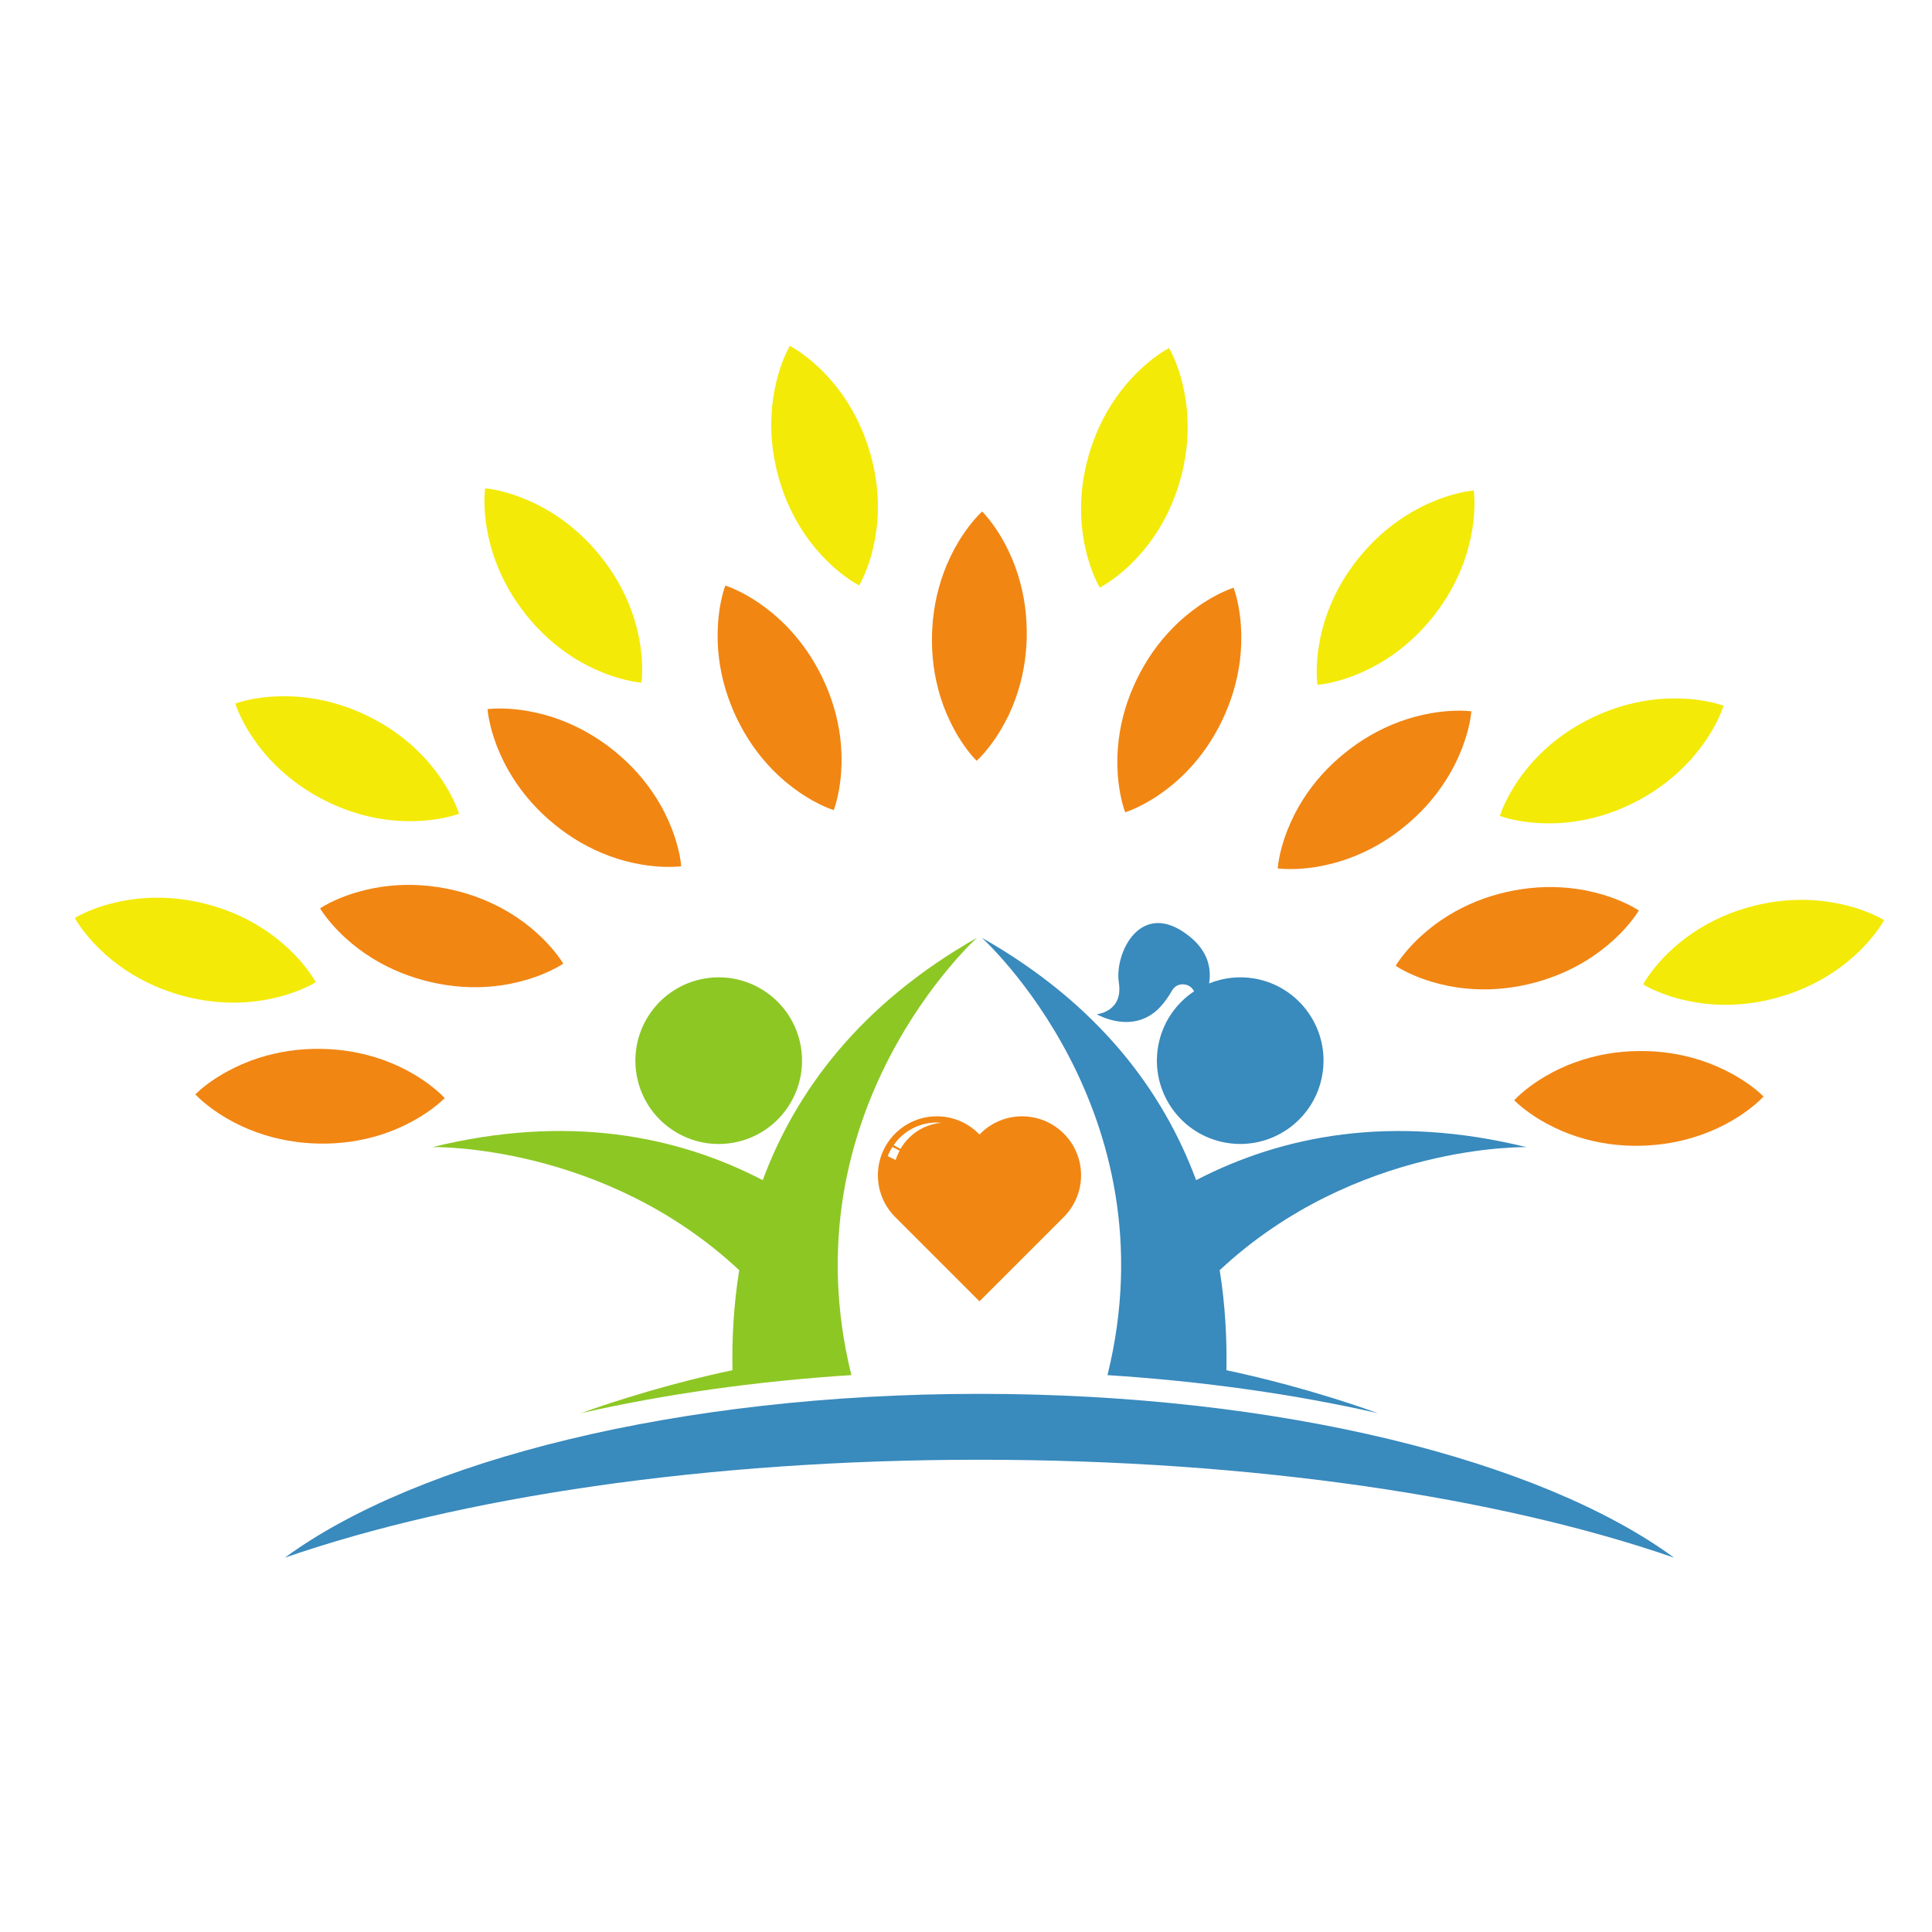 <?xml version="1.0" encoding="UTF-8" standalone="no"?>
<!-- Created with Inkscape (http://www.inkscape.org/) -->

<svg
   width="135.467mm"
   height="135.467mm"
   viewBox="0 0 135.467 135.467"
   version="1.1"
   id="svg1"
   inkscape:export-filename="newlogofavicon.svg"
   inkscape:export-xdpi="96"
   inkscape:export-ydpi="96"
   xmlns:inkscape="http://www.inkscape.org/namespaces/inkscape"
   xmlns:sodipodi="http://sodipodi.sourceforge.net/DTD/sodipodi-0.dtd"
   xmlns="http://www.w3.org/2000/svg"
   xmlns:svg="http://www.w3.org/2000/svg">
  <sodipodi:namedview
     id="namedview1"
     pagecolor="#ffffff"
     bordercolor="#000000"
     borderopacity="0.25"
     inkscape:showpageshadow="2"
     inkscape:pageopacity="0.0"
     inkscape:pagecheckerboard="0"
     inkscape:deskcolor="#d1d1d1"
     inkscape:document-units="mm" />
  <defs
     id="defs1">
    <clipPath
       clipPathUnits="userSpaceOnUse"
       id="clipPath11966-6">
      <path
         d="M 0,595.276 H 815.105 V 0 H 0 Z"
         transform="matrix(1.333,0,0,-1.333,0,793.701)"
         id="path11966-1" />
    </clipPath>
    <clipPath
       clipPathUnits="userSpaceOnUse"
       id="clipPath11792-8">
      <path
         d="M 173.136,430.01 H 641.969 V 164.855 H 173.136 Z"
         transform="translate(-435.82,-336.011)"
         id="path11792-4" />
    </clipPath>
    <clipPath
       clipPathUnits="userSpaceOnUse"
       id="clipPath11793-6">
      <path
         d="M 173.136,430.01 H 641.969 V 164.855 H 173.136 Z"
         transform="translate(-396.35,-334.918)"
         id="path11793-9" />
    </clipPath>
    <clipPath
       clipPathUnits="userSpaceOnUse"
       id="clipPath11794-0">
      <path
         d="M 173.136,430.01 H 641.969 V 164.855 H 173.136 Z"
         transform="translate(-458.585,-354.513)"
         id="path11794-9" />
    </clipPath>
    <clipPath
       clipPathUnits="userSpaceOnUse"
       id="clipPath11795-9">
      <path
         d="M 173.136,430.01 H 641.969 V 164.855 H 173.136 Z"
         transform="translate(-397.088,-319.711)"
         id="path11795-8" />
    </clipPath>
    <clipPath
       clipPathUnits="userSpaceOnUse"
       id="clipPath11796-0">
      <path
         d="M 173.136,430.01 H 641.969 V 164.855 H 173.136 Z"
         transform="translate(-441.033,-307.189)"
         id="path11796-9" />
    </clipPath>
    <clipPath
       clipPathUnits="userSpaceOnUse"
       id="clipPath11797-1">
      <path
         d="M 173.136,430.01 H 641.969 V 164.855 H 173.136 Z"
         transform="translate(-425.753,-297.092)"
         id="path11797-0" />
    </clipPath>
    <clipPath
       clipPathUnits="userSpaceOnUse"
       id="clipPath11798-5">
      <path
         d="M 173.136,430.01 H 641.969 V 164.855 H 173.136 Z"
         transform="translate(-426.074,-410.249)"
         id="path11798-7" />
    </clipPath>
    <clipPath
       clipPathUnits="userSpaceOnUse"
       id="clipPath11799-3">
      <path
         d="M 173.136,430.01 H 641.969 V 164.855 H 173.136 Z"
         transform="translate(-456.082,-401.153)"
         id="path11799-6" />
    </clipPath>
    <clipPath
       clipPathUnits="userSpaceOnUse"
       id="clipPath11800-3">
      <path
         d="M 173.136,430.01 H 641.969 V 164.855 H 173.136 Z"
         transform="translate(-484.458,-386.403)"
         id="path11800-6" />
    </clipPath>
    <clipPath
       clipPathUnits="userSpaceOnUse"
       id="clipPath11801-1">
      <path
         d="M 173.136,430.01 H 641.969 V 164.855 H 173.136 Z"
         transform="translate(-504.44,-362.636)"
         id="path11801-5" />
    </clipPath>
    <clipPath
       clipPathUnits="userSpaceOnUse"
       id="clipPath11802-3">
      <path
         d="M 173.136,430.01 H 641.969 V 164.855 H 173.136 Z"
         transform="translate(-519.325,-340.432)"
         id="path11802-6" />
    </clipPath>
    <clipPath
       clipPathUnits="userSpaceOnUse"
       id="clipPath11803-6">
      <path
         d="M 173.136,430.01 H 641.969 V 164.855 H 173.136 Z"
         transform="translate(-448.382,-429.751)"
         id="path11803-8" />
    </clipPath>
    <clipPath
       clipPathUnits="userSpaceOnUse"
       id="clipPath11804-5">
      <path
         d="M 173.136,430.01 H 641.969 V 164.855 H 173.136 Z"
         transform="translate(-484.744,-412.752)"
         id="path11804-5" />
    </clipPath>
    <clipPath
       clipPathUnits="userSpaceOnUse"
       id="clipPath11805-6">
      <path
         d="M 173.136,430.01 H 641.969 V 164.855 H 173.136 Z"
         transform="translate(-514.554,-387.069)"
         id="path11805-4" />
    </clipPath>
    <clipPath
       clipPathUnits="userSpaceOnUse"
       id="clipPath11806-0">
      <path
         d="M 173.136,430.01 H 641.969 V 164.855 H 173.136 Z"
         transform="translate(-533.709,-361.483)"
         id="path11806-1" />
    </clipPath>
    <clipPath
       clipPathUnits="userSpaceOnUse"
       id="clipPath11807-6">
      <path
         d="M 173.136,430.01 H 641.969 V 164.855 H 173.136 Z"
         transform="translate(-395.428,-401.412)"
         id="path11807-4" />
    </clipPath>
    <clipPath
       clipPathUnits="userSpaceOnUse"
       id="clipPath11808-6">
      <path
         d="M 173.136,430.01 H 641.969 V 164.855 H 173.136 Z"
         transform="translate(-367.052,-386.662)"
         id="path11808-5" />
    </clipPath>
    <clipPath
       clipPathUnits="userSpaceOnUse"
       id="clipPath11809-2">
      <path
         d="M 173.136,430.01 H 641.969 V 164.855 H 173.136 Z"
         transform="translate(-347.07,-362.895)"
         id="path11809-5" />
    </clipPath>
    <clipPath
       clipPathUnits="userSpaceOnUse"
       id="clipPath11810-2">
      <path
         d="M 173.136,430.01 H 641.969 V 164.855 H 173.136 Z"
         transform="translate(-332.185,-340.691)"
         id="path11810-7" />
    </clipPath>
    <clipPath
       clipPathUnits="userSpaceOnUse"
       id="clipPath11811-9">
      <path
         d="M 173.136,430.01 H 641.969 V 164.855 H 173.136 Z"
         transform="translate(-403.128,-430.01)"
         id="path11811-5" />
    </clipPath>
    <clipPath
       clipPathUnits="userSpaceOnUse"
       id="clipPath11812-6">
      <path
         d="M 173.136,430.01 H 641.969 V 164.855 H 173.136 Z"
         transform="translate(-366.766,-413.01)"
         id="path11812-0" />
    </clipPath>
    <clipPath
       clipPathUnits="userSpaceOnUse"
       id="clipPath11813-3">
      <path
         d="M 173.136,430.01 H 641.969 V 164.855 H 173.136 Z"
         transform="translate(-336.956,-387.328)"
         id="path11813-5" />
    </clipPath>
    <clipPath
       clipPathUnits="userSpaceOnUse"
       id="clipPath11814-7">
      <path
         d="M 173.136,430.01 H 641.969 V 164.855 H 173.136 Z"
         transform="translate(-317.801,-361.742)"
         id="path11814-4" />
    </clipPath>
  </defs>
  <g
     inkscape:label="Layer 1"
     inkscape:groupmode="layer"
     id="layer1">
    <g
       opacity="0.16"
       id="g11965-3"
       clip-path="url(#clipPath11966-6)"
       transform="matrix(0.265,0,0,0.265,-52.083,-24.965)"
       style="opacity:1">
      <g
         id="g1"
         transform="matrix(1.663,0,0,1.663,-418.108,-182.793)">
        <path
           d="m 0,0 v 0 c -2.751,2.748 -7.208,2.748 -9.953,0 l -0.113,-0.11 -0.11,0.11 c -2.75,2.748 -7.205,2.748 -9.956,0 -2.745,-2.748 -2.745,-7.202 0,-9.953 l 0.113,-0.113 9.953,-9.953 9.956,9.953 L 0,-9.953 C 2.748,-7.202 2.748,-2.748 0,0 m -20.07,-3.155 c 0.121,0.388 0.281,0.755 0.471,1.114 l -0.862,0.445 c -0.22,-0.346 -0.407,-0.71 -0.554,-1.096 z m 1.578,2.63 c -0.391,-0.388 -0.724,-0.828 -0.994,-1.296 l -0.828,0.436 c 0.209,0.306 0.442,0.595 0.71,0.86 1.187,1.189 2.77,1.845 4.452,1.845 l 0.554,-0.026 c -1.47,-0.132 -2.836,-0.761 -3.894,-1.819"
           style="fill:#f18613;fill-opacity:1;fill-rule:evenodd;stroke:none"
           transform="matrix(1.333,0,0,-1.333,538.86,346.929)"
           clip-path="url(#clipPath11792-8)"
           id="path11879-8" />
        <path
           d="M 0,0 C 5.411,0.948 9.029,6.096 8.086,11.509 7.141,16.923 1.987,20.541 -3.423,19.596 -8.834,18.65 -12.452,13.494 -11.507,8.084 -10.561,2.676 -5.411,-0.945 0,0"
           style="fill:#8dc724;fill-opacity:1;fill-rule:evenodd;stroke:none"
           transform="matrix(1.333,0,0,-1.333,486.233,348.386)"
           clip-path="url(#clipPath11793-6)"
           id="path11880-6" />
        <path
           d="m 0,0 c -1.902,0.329 -3.761,0.088 -5.427,-0.584 0.292,1.835 -0.144,3.879 -2.394,5.657 -5.77,4.567 -8.928,-2.062 -8.381,-5.558 0.549,-3.498 -2.633,-3.777 -2.633,-3.777 0,0 4.706,-2.774 7.939,1.292 0.426,0.533 0.763,1.041 1.031,1.516 0.63,1.125 2.186,0.932 2.641,-0.073 -2.186,-1.457 -3.798,-3.766 -4.285,-6.557 -0.946,-5.413 2.673,-10.564 8.083,-11.512 5.411,-0.943 10.564,2.676 11.507,8.086 C 9.029,-6.102 5.411,-0.946 0,0"
           style="fill:#398abd;fill-opacity:1;fill-rule:evenodd;stroke:none"
           transform="matrix(1.333,0,0,-1.333,569.213,322.259)"
           clip-path="url(#clipPath11794-0)"
           id="path11881-2" />
        <path
           d="m 0,0 c -0.662,-4.103 -0.879,-8.127 -0.806,-11.935 -3.477,-0.732 -10.337,-2.355 -18.088,-5.132 9.916,2.258 20.831,3.811 32.281,4.545 C 5.571,19.138 28.389,39.685 28.389,39.685 14.426,31.754 6.747,21.361 2.807,10.749 -7.5,16.095 -20.528,18.648 -36.62,14.692 c 0,0 20.378,0.476 36.62,-14.692"
           style="fill:#8dc724;fill-opacity:1;fill-rule:evenodd;stroke:none"
           transform="matrix(1.333,0,0,-1.333,487.217,368.663)"
           clip-path="url(#clipPath11795-9)"
           id="path11882-3" />
        <path
           d="M 0,0 C 11.451,-0.737 22.371,-2.287 32.284,-4.545 24.532,-1.768 17.673,-0.147 14.196,0.587 14.266,4.395 14.051,8.418 13.39,12.522 29.632,27.69 50.01,27.211 50.01,27.211 33.912,31.17 20.89,28.617 10.58,23.271 6.643,33.883 -1.037,44.275 -15.002,52.207 -15.002,52.207 7.816,31.657 0,0"
           style="fill:#398abd;fill-opacity:1;fill-rule:evenodd;stroke:none"
           transform="matrix(1.333,0,0,-1.333,545.811,385.358)"
           clip-path="url(#clipPath11796-0)"
           id="path11883-3" />
        <path
           d="M 0,0 C 32.691,0 62.144,-4.497 82.91,-11.689 67.027,-0.051 35.857,7.864 0,7.864 -35.857,7.864 -67.024,-0.051 -82.907,-11.689 -62.138,-4.497 -32.688,0 0,0"
           style="fill:#398abd;fill-opacity:1;fill-rule:evenodd;stroke:none"
           transform="matrix(1.333,0,0,-1.333,525.438,398.821)"
           clip-path="url(#clipPath11797-1)"
           id="path11884-5" />
        <path
           d="m 0,0 c -0.643,-0.605 -1.146,-1.216 -1.612,-1.824 -0.461,-0.611 -0.871,-1.224 -1.238,-1.835 -0.728,-1.224 -1.304,-2.453 -1.752,-3.683 -0.9,-2.461 -1.32,-4.934 -1.382,-7.414 -0.059,-2.48 0.249,-4.968 1.034,-7.467 0.394,-1.251 0.916,-2.502 1.591,-3.758 0.34,-0.63 0.723,-1.259 1.16,-1.889 0.442,-0.629 0.921,-1.261 1.54,-1.893 0.646,0.605 1.152,1.213 1.621,1.824 0.463,0.61 0.873,1.221 1.24,1.834 0.734,1.224 1.31,2.451 1.757,3.683 0.894,2.462 1.312,4.934 1.366,7.414 0.045,2.481 -0.265,4.969 -1.053,7.468 -0.394,1.251 -0.913,2.502 -1.588,3.758 -0.34,0.627 -0.721,1.256 -1.152,1.886 C 1.09,-1.264 0.616,-0.635 0,0"
           style="fill:#f18613;fill-opacity:1;fill-rule:nonzero;stroke:none"
           transform="matrix(1.333,0,0,-1.333,525.866,247.945)"
           clip-path="url(#clipPath11798-5)"
           id="path11885-1" />
        <path
           d="m 0,0 c -0.836,-0.287 -1.546,-0.632 -2.226,-0.991 -0.669,-0.364 -1.296,-0.753 -1.883,-1.157 -1.173,-0.812 -2.204,-1.69 -3.123,-2.625 -1.837,-1.867 -3.246,-3.943 -4.331,-6.174 -1.082,-2.234 -1.835,-4.626 -2.156,-7.224 -0.161,-1.302 -0.206,-2.657 -0.11,-4.079 0.048,-0.713 0.137,-1.444 0.273,-2.199 0.139,-0.756 0.314,-1.53 0.614,-2.363 0.838,0.284 1.553,0.63 2.233,0.989 0.673,0.364 1.299,0.75 1.889,1.154 1.173,0.812 2.207,1.69 3.126,2.622 1.834,1.87 3.241,3.948 4.315,6.182 1.074,2.237 1.821,4.631 2.14,7.232 0.16,1.299 0.206,2.655 0.112,4.08 C 0.825,-3.844 0.739,-3.112 0.608,-2.36 0.469,-1.604 0.297,-0.83 0,0"
           style="fill:#f18613;fill-opacity:1;fill-rule:nonzero;stroke:none"
           transform="matrix(1.333,0,0,-1.333,565.876,260.073)"
           clip-path="url(#clipPath11799-3)"
           id="path11886-2" />
        <path
           d="M 0,0 C -0.879,0.096 -1.669,0.088 -2.435,0.048 -3.198,0.005 -3.929,-0.078 -4.634,-0.196 -6.04,-0.431 -7.347,-0.787 -8.577,-1.24 c -2.458,-0.908 -4.615,-2.186 -6.546,-3.745 -1.931,-1.559 -3.629,-3.404 -5.025,-5.619 -0.699,-1.109 -1.317,-2.314 -1.837,-3.643 -0.26,-0.667 -0.49,-1.366 -0.688,-2.105 -0.196,-0.745 -0.367,-1.519 -0.45,-2.4 0.878,-0.099 1.671,-0.091 2.44,-0.056 0.766,0.042 1.497,0.126 2.201,0.241 1.407,0.233 2.716,0.589 3.946,1.042 2.456,0.91 4.612,2.191 6.535,3.758 1.923,1.566 3.619,3.415 5.014,5.632 0.7,1.107 1.318,2.315 1.841,3.64 0.257,0.667 0.49,1.364 0.691,2.1 C -0.26,-1.65 -0.086,-0.879 0,0"
           style="fill:#f18613;fill-opacity:1;fill-rule:nonzero;stroke:none"
           transform="matrix(1.333,0,0,-1.333,603.711,279.74)"
           clip-path="url(#clipPath11800-3)"
           id="path11887-4" />
        <path
           d="m 0,0 c -0.745,0.474 -1.457,0.814 -2.164,1.12 -0.702,0.297 -1.396,0.546 -2.079,0.752 -1.366,0.41 -2.697,0.667 -3.999,0.804 -2.606,0.27 -5.108,0.077 -7.526,-0.466 -2.422,-0.547 -4.76,-1.452 -6.991,-2.823 -1.117,-0.686 -2.205,-1.495 -3.257,-2.459 -0.528,-0.482 -1.045,-1.007 -1.548,-1.583 -0.504,-0.581 -0.999,-1.2 -1.466,-1.953 0.745,-0.479 1.46,-0.822 2.167,-1.13 0.705,-0.3 1.396,-0.549 2.079,-0.755 1.366,-0.413 2.7,-0.673 4.002,-0.807 2.606,-0.27 5.105,-0.072 7.523,0.482 2.416,0.558 4.755,1.466 6.986,2.837 1.117,0.686 2.204,1.497 3.26,2.456 0.525,0.482 1.042,1.005 1.548,1.578 C -0.962,-1.366 -0.466,-0.75 0,0"
           style="fill:#f18613;fill-opacity:1;fill-rule:nonzero;stroke:none"
           transform="matrix(1.333,0,0,-1.333,630.354,311.429)"
           clip-path="url(#clipPath11801-1)"
           id="path11888-2" />
        <path
           d="m 0,0 c -0.629,0.619 -1.256,1.101 -1.883,1.545 -0.627,0.437 -1.253,0.823 -1.88,1.166 -1.248,0.685 -2.499,1.213 -3.745,1.617 -2.493,0.807 -4.979,1.136 -7.459,1.104 -2.481,-0.032 -4.958,-0.431 -7.425,-1.31 -1.235,-0.439 -2.467,-1.004 -3.697,-1.727 -0.616,-0.365 -1.229,-0.769 -1.842,-1.227 -0.614,-0.466 -1.227,-0.967 -1.838,-1.61 0.63,-0.621 1.259,-1.106 1.886,-1.553 0.627,-0.44 1.251,-0.828 1.878,-1.171 1.25,-0.688 2.499,-1.216 3.744,-1.62 2.494,-0.804 4.979,-1.131 7.46,-1.091 2.48,0.046 4.958,0.448 7.424,1.329 1.235,0.439 2.467,1.004 3.697,1.725 0.616,0.364 1.229,0.766 1.843,1.224 C -1.224,-1.138 -0.611,-0.637 0,0"
           style="fill:#f18613;fill-opacity:1;fill-rule:nonzero;stroke:none"
           transform="matrix(1.333,0,0,-1.333,650.2,341.034)"
           clip-path="url(#clipPath11802-3)"
           id="path11889-4" />
        <path
           d="m 0,0 c -0.777,-0.421 -1.42,-0.881 -2.028,-1.35 -0.602,-0.471 -1.154,-0.959 -1.666,-1.454 -1.017,-0.997 -1.888,-2.036 -2.638,-3.113 -1.5,-2.148 -2.542,-4.43 -3.238,-6.811 -0.694,-2.381 -1.034,-4.867 -0.916,-7.481 0.059,-1.31 0.241,-2.655 0.573,-4.042 0.169,-0.694 0.378,-1.401 0.637,-2.121 0.266,-0.721 0.566,-1.455 1.002,-2.226 0.78,0.42 1.425,0.878 2.036,1.347 0.602,0.471 1.157,0.956 1.668,1.454 1.021,0.997 1.894,2.036 2.644,3.11 1.497,2.148 2.534,4.433 3.22,6.817 0.683,2.384 1.023,4.869 0.902,7.486 -0.061,1.31 -0.241,2.652 -0.573,4.039 C 1.457,-3.651 1.251,-2.944 0.994,-2.226 0.731,-1.503 0.431,-0.771 0,0"
           style="fill:#f3ea08;fill-opacity:1;fill-rule:nonzero;stroke:none"
           transform="matrix(1.333,0,0,-1.333,555.61,221.942)"
           clip-path="url(#clipPath11803-6)"
           id="path11890-6" />
        <path
           d="m 0,0 c -0.879,-0.088 -1.65,-0.265 -2.392,-0.463 -0.736,-0.204 -1.433,-0.44 -2.097,-0.702 -1.323,-0.525 -2.529,-1.149 -3.635,-1.854 -2.212,-1.403 -4.052,-3.107 -5.611,-5.035 -1.559,-1.931 -2.831,-4.093 -3.731,-6.552 -0.45,-1.229 -0.801,-2.542 -1.029,-3.948 -0.112,-0.707 -0.193,-1.438 -0.23,-2.202 -0.035,-0.768 -0.041,-1.561 0.064,-2.442 0.881,0.088 1.655,0.262 2.4,0.46 0.736,0.201 1.436,0.437 2.1,0.697 1.326,0.525 2.531,1.149 3.637,1.851 2.21,1.406 4.047,3.112 5.601,5.046 1.548,1.939 2.818,4.101 3.718,6.562 0.447,1.23 0.798,2.539 1.028,3.948 0.115,0.705 0.196,1.436 0.236,2.199 C 0.094,-1.669 0.102,-0.876 0,0"
           style="fill:#f3ea08;fill-opacity:1;fill-rule:nonzero;stroke:none"
           transform="matrix(1.333,0,0,-1.333,604.092,244.608)"
           clip-path="url(#clipPath11804-5)"
           id="path11891-1" />
        <path
           d="m 0,0 c -0.833,0.289 -1.607,0.455 -2.365,0.589 -0.753,0.126 -1.484,0.207 -2.196,0.249 -1.423,0.083 -2.778,0.024 -4.077,-0.144 -2.598,-0.34 -4.985,-1.109 -7.213,-2.199 -2.229,-1.093 -4.294,-2.513 -6.148,-4.364 -0.926,-0.926 -1.797,-1.966 -2.6,-3.147 -0.399,-0.592 -0.78,-1.221 -1.139,-1.899 -0.353,-0.683 -0.693,-1.398 -0.969,-2.239 0.835,-0.295 1.609,-0.461 2.367,-0.597 0.756,-0.129 1.487,-0.209 2.2,-0.255 1.425,-0.083 2.78,-0.027 4.079,0.142 2.595,0.343 4.982,1.114 7.205,2.213 2.223,1.103 4.288,2.528 6.139,4.379 0.927,0.927 1.797,1.966 2.601,3.144 0.399,0.592 0.782,1.219 1.141,1.894 C -0.619,-1.551 -0.279,-0.838 0,0"
           style="fill:#f3ea08;fill-opacity:1;fill-rule:nonzero;stroke:none"
           transform="matrix(1.333,0,0,-1.333,643.839,278.852)"
           clip-path="url(#clipPath11805-6)"
           id="path11892-0" />
        <path
           d="m 0,0 c -0.761,0.447 -1.487,0.761 -2.202,1.039 -0.715,0.273 -1.417,0.496 -2.108,0.675 -1.379,0.359 -2.718,0.571 -4.026,0.656 -2.614,0.177 -5.105,-0.109 -7.505,-0.741 -2.397,-0.635 -4.7,-1.626 -6.881,-3.078 -1.09,-0.726 -2.148,-1.575 -3.166,-2.577 -0.509,-0.501 -1.004,-1.044 -1.486,-1.639 -0.485,-0.6 -0.956,-1.235 -1.393,-2.006 0.763,-0.45 1.489,-0.769 2.207,-1.048 0.715,-0.275 1.414,-0.498 2.105,-0.68 1.38,-0.361 2.722,-0.57 4.029,-0.659 2.614,-0.174 5.105,0.115 7.5,0.758 2.394,0.646 4.698,1.64 6.878,3.094 1.09,0.726 2.148,1.575 3.166,2.574 0.506,0.501 1.004,1.042 1.489,1.634 C -0.911,-1.401 -0.437,-0.766 0,0"
           style="fill:#f3ea08;fill-opacity:1;fill-rule:nonzero;stroke:none"
           transform="matrix(1.333,0,0,-1.333,669.378,312.966)"
           clip-path="url(#clipPath11806-0)"
           id="path11893-7" />
        <path
           d="m 0,0 c 0.836,-0.287 1.545,-0.632 2.226,-0.991 0.669,-0.364 1.296,-0.753 1.883,-1.157 1.173,-0.812 2.204,-1.69 3.123,-2.625 1.837,-1.867 3.246,-3.943 4.331,-6.174 1.082,-2.234 1.835,-4.626 2.156,-7.224 0.161,-1.302 0.206,-2.657 0.11,-4.079 -0.048,-0.713 -0.137,-1.444 -0.273,-2.199 -0.139,-0.756 -0.314,-1.53 -0.614,-2.363 -0.838,0.284 -1.553,0.63 -2.233,0.989 -0.673,0.364 -1.299,0.75 -1.889,1.154 -1.173,0.812 -2.207,1.69 -3.126,2.622 -1.834,1.87 -3.241,3.948 -4.315,6.182 -1.074,2.237 -1.821,4.631 -2.14,7.232 -0.16,1.299 -0.206,2.655 -0.112,4.08 0.048,0.709 0.134,1.441 0.265,2.193 C -0.469,-1.604 -0.297,-0.83 0,0"
           style="fill:#f18613;fill-opacity:1;fill-rule:nonzero;stroke:none"
           transform="matrix(1.333,0,0,-1.333,485.004,259.728)"
           clip-path="url(#clipPath11807-6)"
           id="path11894-0" />
        <path
           d="M 0,0 C 0.879,0.096 1.669,0.088 2.435,0.048 3.198,0.005 3.929,-0.078 4.634,-0.196 6.04,-0.431 7.347,-0.788 8.577,-1.24 c 2.458,-0.908 4.615,-2.186 6.546,-3.745 1.931,-1.559 3.629,-3.404 5.025,-5.619 0.699,-1.109 1.317,-2.314 1.837,-3.643 0.26,-0.667 0.49,-1.366 0.688,-2.105 0.196,-0.745 0.367,-1.519 0.45,-2.4 -0.878,-0.099 -1.671,-0.091 -2.44,-0.056 -0.766,0.042 -1.497,0.126 -2.201,0.241 -1.407,0.233 -2.716,0.589 -3.946,1.042 -2.456,0.91 -4.612,2.191 -6.535,3.758 -1.924,1.566 -3.619,3.415 -5.014,5.632 -0.7,1.107 -1.318,2.315 -1.841,3.64 -0.257,0.667 -0.49,1.364 -0.691,2.1 C 0.26,-1.65 0.086,-0.879 0,0"
           style="fill:#f18613;fill-opacity:1;fill-rule:nonzero;stroke:none"
           transform="matrix(1.333,0,0,-1.333,447.169,279.394)"
           clip-path="url(#clipPath11808-6)"
           id="path11895-4" />
        <path
           d="m 0,0 c 0.745,0.474 1.457,0.814 2.164,1.12 0.702,0.297 1.396,0.546 2.079,0.752 1.366,0.41 2.697,0.667 3.999,0.804 2.606,0.27 5.108,0.077 7.526,-0.466 2.422,-0.547 4.76,-1.452 6.991,-2.823 1.117,-0.686 2.205,-1.495 3.257,-2.459 0.528,-0.482 1.045,-1.007 1.548,-1.583 0.504,-0.581 0.999,-1.2 1.466,-1.953 -0.745,-0.479 -1.46,-0.822 -2.167,-1.13 -0.705,-0.3 -1.396,-0.549 -2.079,-0.756 -1.366,-0.412 -2.7,-0.672 -4.002,-0.806 -2.606,-0.27 -5.105,-0.072 -7.523,0.482 -2.416,0.558 -4.755,1.466 -6.986,2.837 -1.117,0.686 -2.204,1.497 -3.26,2.456 C 2.488,-3.043 1.971,-2.52 1.465,-1.947 0.962,-1.366 0.466,-0.75 0,0"
           style="fill:#f18613;fill-opacity:1;fill-rule:nonzero;stroke:none"
           transform="matrix(1.333,0,0,-1.333,420.526,311.084)"
           clip-path="url(#clipPath11809-2)"
           id="path11896-5" />
        <path
           d="m 0,0 c 0.629,0.619 1.256,1.101 1.883,1.545 0.627,0.437 1.254,0.823 1.88,1.166 1.248,0.685 2.499,1.213 3.745,1.617 2.493,0.807 4.979,1.136 7.459,1.104 2.481,-0.032 4.958,-0.431 7.425,-1.31 1.235,-0.439 2.467,-1.004 3.697,-1.727 0.616,-0.365 1.229,-0.769 1.842,-1.227 0.614,-0.466 1.227,-0.967 1.838,-1.61 -0.63,-0.621 -1.259,-1.106 -1.886,-1.553 -0.627,-0.44 -1.251,-0.828 -1.878,-1.171 -1.25,-0.688 -2.499,-1.216 -3.744,-1.62 -2.494,-0.804 -4.979,-1.131 -7.46,-1.091 -2.48,0.046 -4.958,0.448 -7.424,1.329 C 6.142,-4.109 4.91,-3.544 3.68,-2.823 3.064,-2.459 2.451,-2.057 1.837,-1.599 1.224,-1.138 0.611,-0.638 0,0"
           style="fill:#f18613;fill-opacity:1;fill-rule:nonzero;stroke:none"
           transform="matrix(1.333,0,0,-1.333,400.68,340.688)"
           clip-path="url(#clipPath11810-2)"
           id="path11897-7" />
        <path
           d="m 0,0 c 0.777,-0.421 1.42,-0.881 2.028,-1.35 0.602,-0.471 1.154,-0.959 1.666,-1.454 1.017,-0.997 1.888,-2.036 2.638,-3.113 1.5,-2.148 2.542,-4.43 3.238,-6.811 0.694,-2.381 1.034,-4.867 0.916,-7.481 -0.059,-1.31 -0.241,-2.655 -0.573,-4.042 -0.169,-0.694 -0.378,-1.401 -0.637,-2.121 -0.266,-0.721 -0.566,-1.455 -1.002,-2.226 -0.78,0.42 -1.425,0.878 -2.036,1.347 -0.602,0.471 -1.157,0.956 -1.668,1.454 -1.021,0.997 -1.894,2.036 -2.644,3.11 -1.497,2.148 -2.534,4.433 -3.22,6.817 -0.683,2.384 -1.023,4.869 -0.902,7.486 0.061,1.31 0.241,2.652 0.573,4.039 0.166,0.694 0.372,1.401 0.629,2.119 C -0.731,-1.503 -0.431,-0.771 0,0"
           style="fill:#f3ea08;fill-opacity:1;fill-rule:nonzero;stroke:none"
           transform="matrix(1.333,0,0,-1.333,495.27,221.596)"
           clip-path="url(#clipPath11811-9)"
           id="path11898-4" />
        <path
           d="m 0,0 c 0.879,-0.088 1.65,-0.265 2.392,-0.463 0.736,-0.204 1.433,-0.44 2.097,-0.702 1.323,-0.525 2.529,-1.149 3.635,-1.854 2.212,-1.403 4.052,-3.107 5.611,-5.035 1.559,-1.931 2.831,-4.093 3.731,-6.552 0.45,-1.229 0.801,-2.542 1.029,-3.948 0.112,-0.707 0.193,-1.438 0.23,-2.202 0.035,-0.768 0.041,-1.561 -0.064,-2.442 -0.881,0.088 -1.655,0.262 -2.4,0.46 -0.736,0.201 -1.436,0.437 -2.1,0.697 -1.326,0.525 -2.531,1.149 -3.637,1.851 -2.21,1.406 -4.047,3.112 -5.601,5.046 -1.548,1.939 -2.818,4.101 -3.718,6.562 -0.447,1.23 -0.798,2.539 -1.028,3.948 -0.115,0.705 -0.196,1.436 -0.236,2.199 C -0.094,-1.669 -0.102,-0.876 0,0"
           style="fill:#f3ea08;fill-opacity:1;fill-rule:nonzero;stroke:none"
           transform="matrix(1.333,0,0,-1.333,446.788,244.263)"
           clip-path="url(#clipPath11812-6)"
           id="path11899-9" />
        <path
           d="m 0,0 c 0.833,0.289 1.607,0.455 2.365,0.589 0.753,0.126 1.484,0.207 2.196,0.249 1.423,0.083 2.778,0.024 4.077,-0.144 2.598,-0.34 4.985,-1.109 7.213,-2.199 2.229,-1.093 4.294,-2.513 6.147,-4.364 0.927,-0.926 1.798,-1.966 2.601,-3.147 0.399,-0.592 0.78,-1.221 1.139,-1.899 0.353,-0.683 0.693,-1.398 0.969,-2.239 -0.835,-0.295 -1.61,-0.461 -2.368,-0.597 -0.755,-0.129 -1.486,-0.209 -2.199,-0.255 -1.425,-0.083 -2.78,-0.027 -4.079,0.142 -2.595,0.343 -4.982,1.114 -7.205,2.213 -2.223,1.103 -4.288,2.528 -6.139,4.379 C 3.79,-6.345 2.92,-5.306 2.116,-4.128 1.717,-3.536 1.334,-2.909 0.975,-2.234 0.619,-1.551 0.279,-0.838 0,0"
           style="fill:#f3ea08;fill-opacity:1;fill-rule:nonzero;stroke:none"
           transform="matrix(1.333,0,0,-1.333,407.041,278.506)"
           clip-path="url(#clipPath11813-3)"
           id="path11900-5" />
        <path
           d="m 0,0 c 0.761,0.447 1.487,0.761 2.202,1.039 0.715,0.273 1.417,0.496 2.108,0.675 1.379,0.359 2.718,0.568 4.025,0.656 2.615,0.177 5.106,-0.109 7.506,-0.741 2.397,-0.635 4.7,-1.626 6.881,-3.078 1.09,-0.726 2.148,-1.575 3.166,-2.577 0.509,-0.501 1.004,-1.044 1.486,-1.639 0.485,-0.6 0.956,-1.235 1.393,-2.006 -0.763,-0.45 -1.489,-0.769 -2.207,-1.048 -0.715,-0.275 -1.414,-0.498 -2.105,-0.68 -1.38,-0.361 -2.722,-0.57 -4.029,-0.659 -2.614,-0.174 -5.105,0.115 -7.5,0.758 -2.394,0.646 -4.698,1.64 -6.878,3.094 C 4.958,-5.48 3.9,-4.631 2.882,-3.632 2.376,-3.131 1.878,-2.59 1.393,-1.998 0.911,-1.401 0.437,-0.766 0,0"
           style="fill:#f3ea08;fill-opacity:1;fill-rule:nonzero;stroke:none"
           transform="matrix(1.333,0,0,-1.333,381.502,312.621)"
           clip-path="url(#clipPath11814-7)"
           id="path11901-6" />
      </g>
    </g>
  </g>
</svg>
